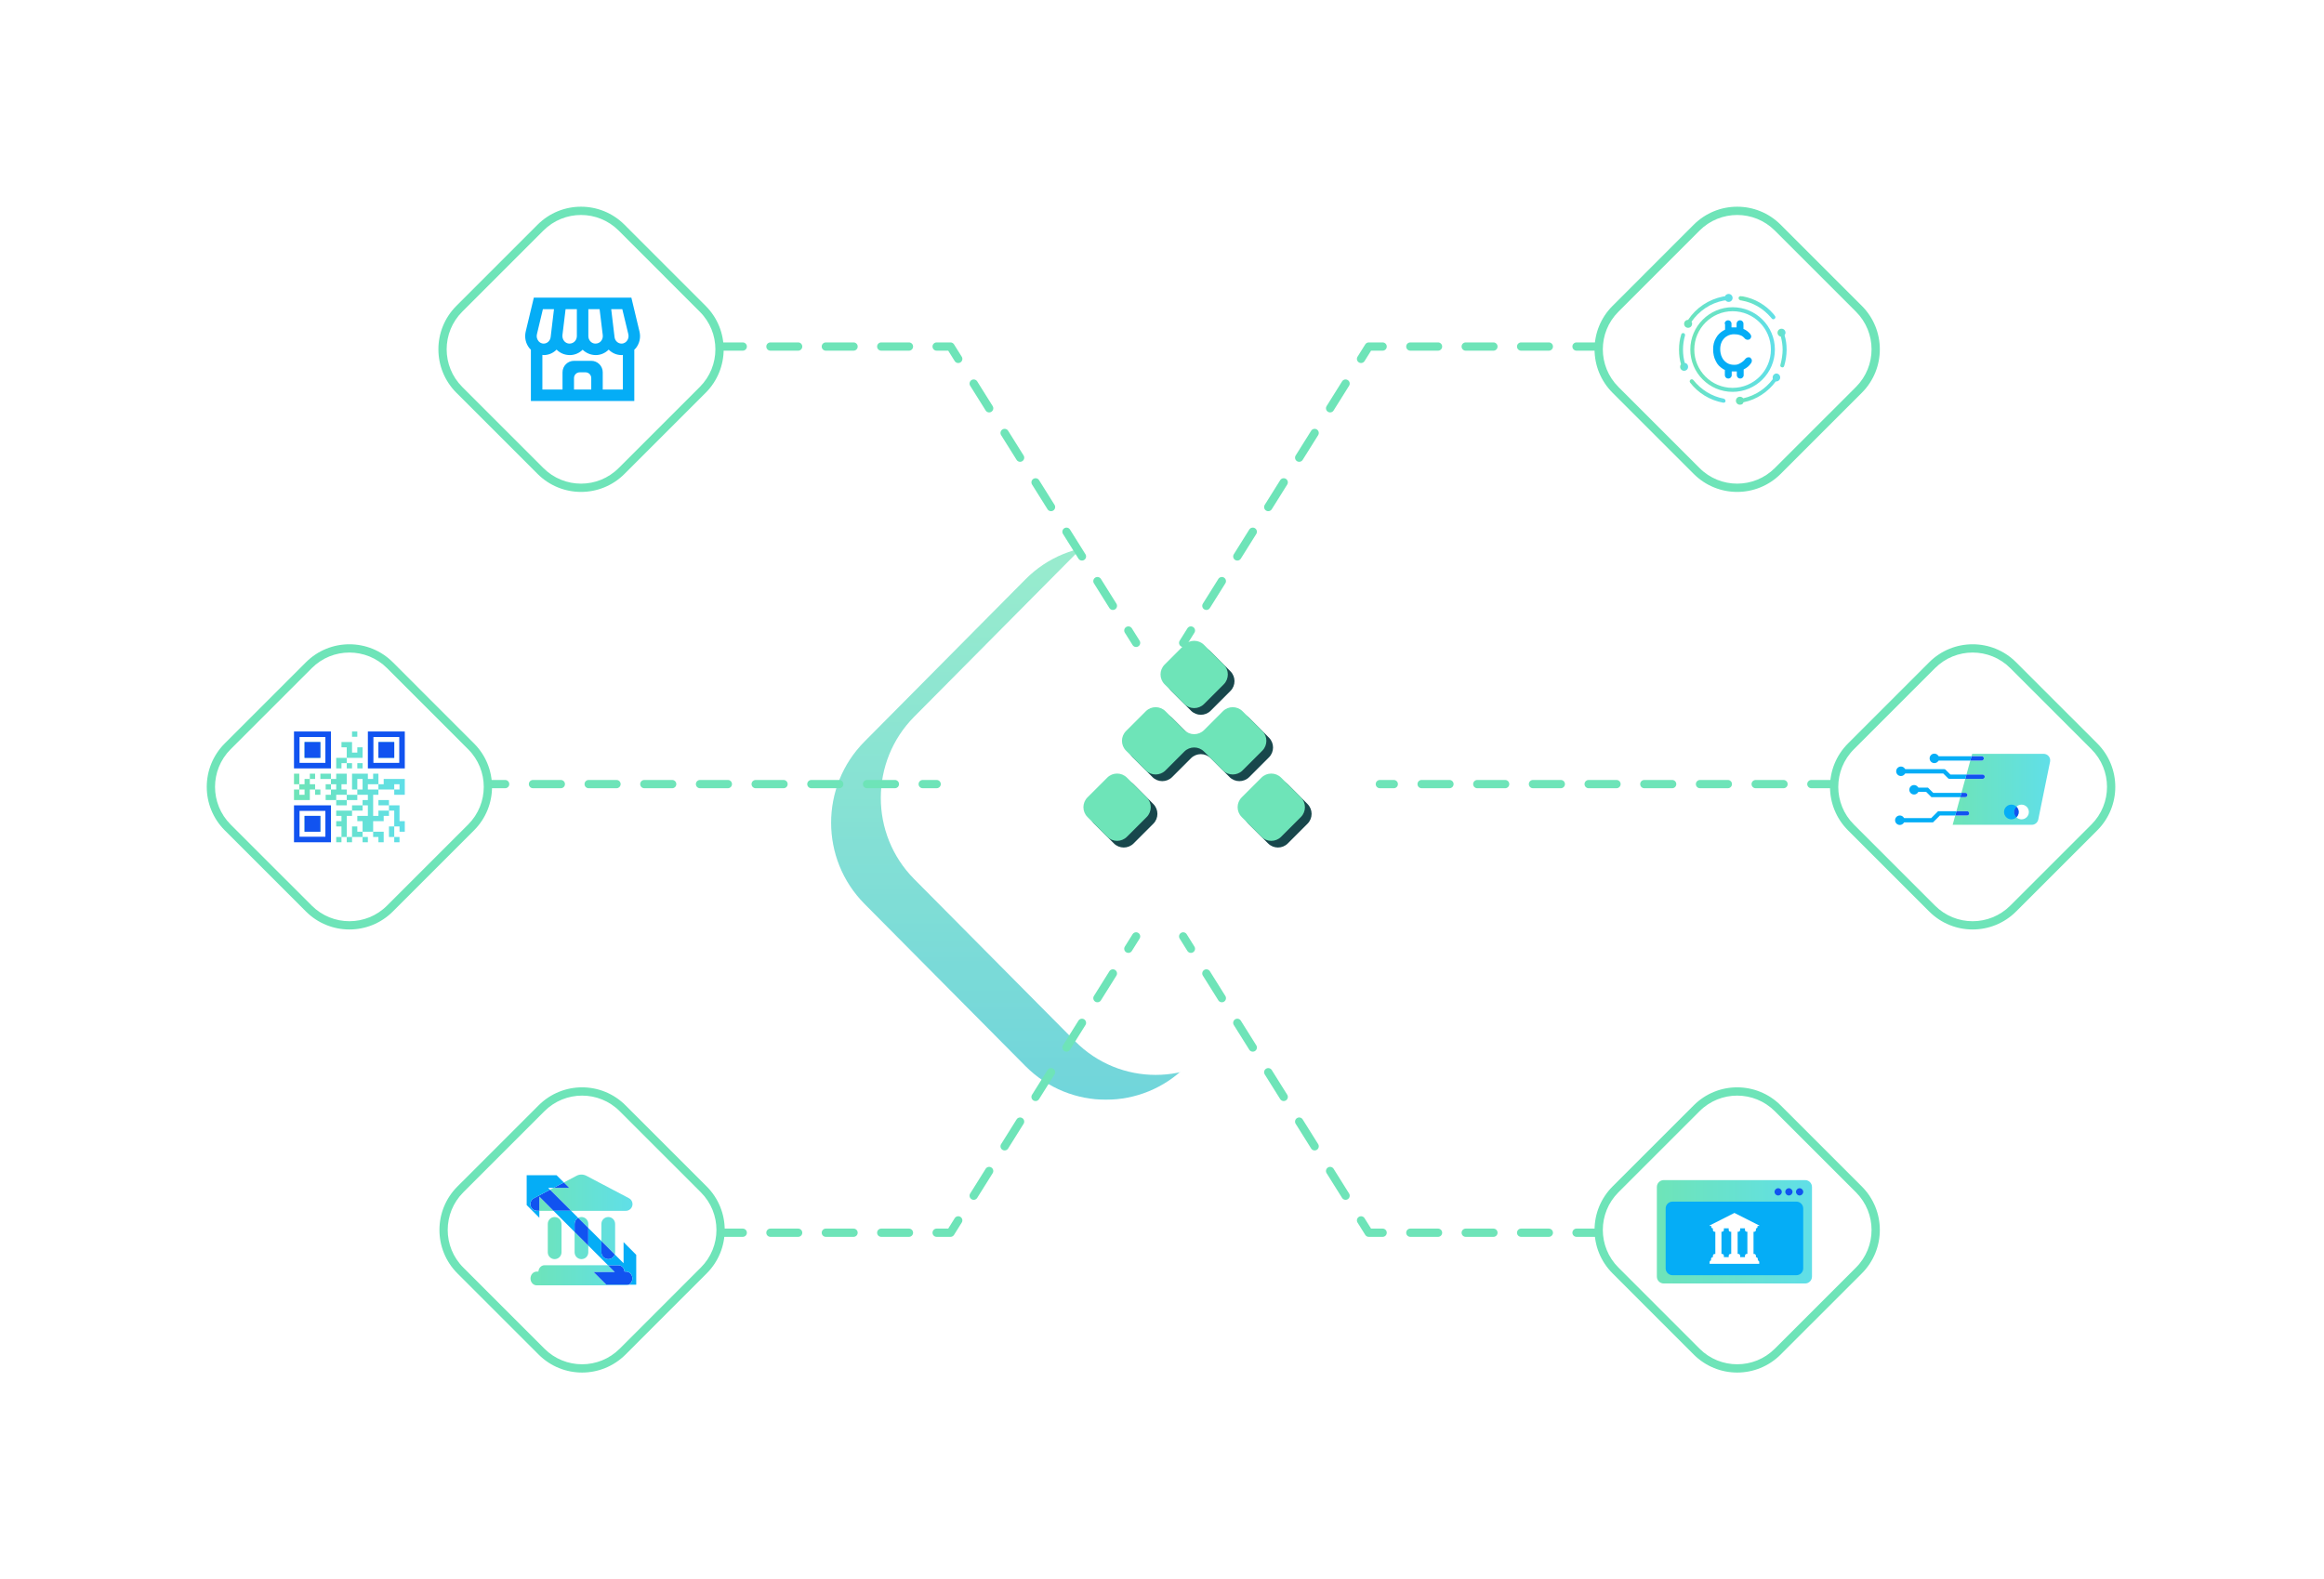 <svg width="562" height="382" viewBox="0 0 562 382" fill="none" xmlns="http://www.w3.org/2000/svg">
<g opacity="0.7" filter="url(#filter0_d_1_468)">
<path d="M219.054 208.63L257.975 247.867C268.733 258.712 286.16 258.712 296.897 247.867L335.819 208.63C346.577 197.785 346.577 180.217 335.819 169.393L296.897 130.135C286.14 119.29 268.713 119.29 257.975 130.135L219.054 169.372C208.296 180.217 208.296 197.785 219.054 208.63Z" fill="url(#paint0_linear_1_468)"/>
</g>
<g filter="url(#filter1_d_1_468)">
<path d="M231.067 202.63L269.989 241.867C280.747 252.712 298.174 252.712 308.911 241.867L347.833 202.63C358.59 191.785 358.59 174.217 347.833 163.393L308.911 124.135C298.153 113.29 280.726 113.29 269.989 124.135L231.067 163.372C220.31 174.217 220.31 191.785 231.067 202.63Z" fill="white"/>
</g>
<path d="M316.19 199.246L311.423 204.013C310.105 205.33 307.971 205.33 306.656 204.013L301.889 199.246C300.571 197.928 300.571 195.794 301.889 194.479L306.656 189.712C307.974 188.394 310.108 188.394 311.423 189.712L316.19 194.479C317.507 195.797 317.507 197.931 316.19 199.246Z" fill="#18474C"/>
<path d="M278.902 199.246L274.135 204.013C272.818 205.33 270.683 205.33 269.368 204.013L264.601 199.246C263.284 197.928 263.284 195.794 264.601 194.479L269.368 189.712C270.686 188.394 272.82 188.394 274.135 189.712L278.902 194.479C280.22 195.797 280.22 197.931 278.902 199.246Z" fill="#18474C"/>
<path d="M273.921 183.191L278.688 187.958C280.006 189.276 282.14 189.276 283.455 187.958L288.01 183.404C289.327 182.086 291.462 182.086 292.777 183.404L297.331 187.958C298.649 189.276 300.783 189.276 302.098 187.958L306.865 183.191C308.183 181.874 308.183 179.739 306.865 178.424L302.098 173.657C300.781 172.34 298.646 172.34 297.331 173.657L292.777 178.212C291.459 179.529 289.325 179.529 288.01 178.212L283.455 173.657C282.138 172.34 280.003 172.34 278.688 173.657L273.921 178.424C272.604 179.739 272.604 181.874 273.921 183.191Z" fill="#18474C"/>
<path d="M297.545 167.139L292.778 171.906C291.461 173.224 289.326 173.224 288.011 171.906L283.245 167.139C281.927 165.822 281.927 163.687 283.245 162.372L288.011 157.605C289.329 156.288 291.463 156.288 292.778 157.605L297.545 162.372C298.863 163.687 298.863 165.822 297.545 167.139Z" fill="#18474C"/>
<path d="M314.577 197.635L309.81 202.402C308.493 203.719 306.358 203.719 305.043 202.402L300.276 197.635C298.959 196.317 298.959 194.183 300.276 192.868L305.043 188.101C306.361 186.783 308.495 186.783 309.81 188.101L314.577 192.865C315.895 194.183 315.895 196.317 314.577 197.635Z" fill="#6EE4B8"/>
<path d="M277.289 197.635L272.522 202.402C271.204 203.719 269.07 203.719 267.755 202.402L262.988 197.635C261.67 196.317 261.67 194.183 262.988 192.868L267.755 188.101C269.072 186.783 271.207 186.783 272.522 188.101L277.289 192.868C278.606 194.183 278.606 196.317 277.289 197.635Z" fill="#6EE4B8"/>
<path d="M272.31 181.579L277.077 186.346C278.394 187.663 280.528 187.663 281.844 186.346L286.398 181.791C287.716 180.474 289.85 180.474 291.165 181.791L295.719 186.346C297.037 187.663 299.171 187.663 300.486 186.346L305.253 181.579C306.571 180.261 306.571 178.127 305.253 176.812L300.486 172.045C299.169 170.727 297.035 170.727 295.719 172.045L291.168 176.599C289.85 177.917 287.716 177.917 286.401 176.599L281.846 172.045C280.528 170.727 278.394 170.727 277.079 172.045L272.312 176.812C270.992 178.129 270.992 180.264 272.31 181.579Z" fill="#6EE4B8"/>
<path d="M295.933 165.525L291.166 170.292C289.849 171.61 287.714 171.61 286.399 170.292L281.632 165.525C280.315 164.208 280.315 162.074 281.632 160.758L286.397 155.989C287.714 154.671 289.849 154.671 291.164 155.989L295.931 160.756C297.248 162.074 297.248 164.208 295.933 165.525Z" fill="#6EE4B8"/>
<g filter="url(#filter2_d_1_468)">
<path fill-rule="evenodd" clip-rule="evenodd" d="M240.701 73.293C240.519 73.001 240.198 72.824 239.854 72.824H236.505C235.952 72.824 235.505 73.271 235.505 73.824C235.505 74.376 235.952 74.824 236.505 74.824H239.3L240.876 77.341C241.169 77.809 241.787 77.951 242.255 77.658C242.723 77.365 242.865 76.748 242.571 76.279L240.701 73.293ZM230.806 73.824C230.806 73.271 230.358 72.824 229.806 72.824H223.107C222.555 72.824 222.107 73.271 222.107 73.824C222.107 74.376 222.555 74.824 223.107 74.824H229.806C230.358 74.824 230.806 74.376 230.806 73.824ZM217.409 73.824C217.409 73.271 216.961 72.824 216.409 72.824H209.71C209.158 72.824 208.71 73.271 208.71 73.824C208.71 74.376 209.158 74.824 209.71 74.824H216.409C216.961 74.824 217.409 74.376 217.409 73.824ZM204.011 73.824C204.011 73.271 203.564 72.824 203.011 72.824H196.313C195.76 72.824 195.313 73.271 195.313 73.824C195.313 74.376 195.76 74.824 196.313 74.824H203.011C203.564 74.824 204.011 74.376 204.011 73.824ZM190.614 73.824C190.614 73.271 190.166 72.824 189.614 72.824H182.915C182.363 72.824 181.915 73.271 181.915 73.824C181.915 74.376 182.363 74.824 182.915 74.824H189.614C190.166 74.824 190.614 74.376 190.614 73.824ZM177.217 73.824C177.217 73.271 176.769 72.824 176.217 72.824H169.518C168.966 72.824 168.518 73.271 168.518 73.824C168.518 74.376 168.966 74.824 169.518 74.824H176.217C176.769 74.824 177.217 74.376 177.217 73.824ZM163.82 73.824C163.82 73.271 163.372 72.824 162.82 72.824H159.47C158.918 72.824 158.47 73.271 158.47 73.824C158.47 74.376 158.918 74.824 159.47 74.824H162.82C163.372 74.824 163.82 74.376 163.82 73.824ZM244.933 81.936C244.465 82.229 244.323 82.846 244.616 83.314L248.356 89.287C248.65 89.755 249.267 89.897 249.735 89.604C250.203 89.311 250.345 88.694 250.052 88.225L246.312 82.252C246.018 81.784 245.401 81.642 244.933 81.936ZM252.413 93.882C251.945 94.175 251.803 94.792 252.097 95.26L255.837 101.233C256.13 101.701 256.747 101.843 257.215 101.55C257.683 101.256 257.825 100.639 257.532 100.171L253.792 94.198C253.499 93.73 252.881 93.588 252.413 93.882ZM259.894 105.827C259.425 106.121 259.284 106.738 259.577 107.206L263.317 113.179C263.61 113.647 264.227 113.789 264.695 113.495C265.163 113.202 265.305 112.585 265.012 112.117L261.272 106.144C260.979 105.676 260.362 105.534 259.894 105.827ZM267.374 117.773C266.906 118.066 266.764 118.683 267.057 119.152L270.797 125.125C271.09 125.593 271.707 125.734 272.175 125.441C272.643 125.148 272.785 124.531 272.492 124.063L268.752 118.09C268.459 117.622 267.842 117.48 267.374 117.773ZM274.854 129.719C274.386 130.012 274.244 130.629 274.537 131.097L278.277 137.07C278.57 137.539 279.187 137.68 279.655 137.387C280.123 137.094 280.265 136.477 279.972 136.009L276.232 130.036C275.939 129.568 275.322 129.426 274.854 129.719ZM282.334 141.665C281.866 141.958 281.724 142.575 282.017 143.043L283.887 146.03C284.18 146.498 284.797 146.64 285.265 146.347C285.734 146.054 285.875 145.437 285.582 144.968L283.712 141.982C283.419 141.514 282.802 141.372 282.334 141.665Z" fill="#6EE4B8"/>
<path d="M121.081 84.306L140.699 103.92C146.121 109.342 154.905 109.342 160.317 103.92L179.934 84.306C185.357 78.884 185.357 70.102 179.934 64.691L160.317 45.066C154.894 39.645 146.111 39.645 140.699 45.066L121.081 64.681C115.659 70.102 115.659 78.884 121.081 84.306Z" fill="white"/>
<path fill-rule="evenodd" clip-rule="evenodd" d="M141.406 45.773C146.427 40.743 154.577 40.742 159.609 45.773L179.227 65.399C184.258 70.419 184.259 78.567 179.227 83.599L159.609 103.213C154.588 108.243 146.437 108.244 141.405 103.213L121.788 83.599C116.756 78.568 116.756 70.419 121.788 65.388L141.406 45.773ZM139.991 44.359C145.793 38.546 155.211 38.547 161.023 44.359L180.64 63.983C180.64 63.983 180.64 63.983 180.64 63.983C186.453 69.785 186.453 79.202 180.641 85.013L161.024 104.627C155.221 110.44 145.804 110.439 139.991 104.628L120.374 85.013C114.561 79.201 114.561 69.785 120.374 63.974L139.991 44.359Z" fill="#6EE4B8"/>
<path fill-rule="evenodd" clip-rule="evenodd" d="M162.682 62L164.641 70.181C164.988 71.597 164.669 73.056 163.779 74.194C163.705 74.288 163.612 74.374 163.521 74.459C163.476 74.501 163.432 74.542 163.39 74.583V87H138.382V74.583C138.332 74.528 138.278 74.477 138.223 74.426C138.142 74.349 138.06 74.272 137.993 74.181C137.104 73.042 136.799 71.597 137.132 70.181L139.091 62H162.682ZM148.81 84.222H152.978V81.444C152.978 80.677 152.356 80.056 151.589 80.056H150.199C149.432 80.056 148.81 80.677 148.81 81.444V84.222ZM155.757 84.222V80.056C155.757 78.521 154.512 77.278 152.978 77.278H148.81C147.275 77.278 146.031 78.521 146.031 80.056V84.222H141.161V75.847C141.2 75.852 141.237 75.859 141.274 75.865C141.342 75.877 141.408 75.889 141.481 75.889C142.689 75.889 143.787 75.389 144.593 74.569C145.426 75.403 146.538 75.889 147.802 75.889C149.011 75.889 150.094 75.389 150.9 74.597C151.72 75.389 152.831 75.889 154.082 75.889C155.249 75.889 156.36 75.403 157.194 74.569C158 75.389 159.097 75.889 160.306 75.889C160.378 75.889 160.445 75.877 160.513 75.865C160.549 75.859 160.587 75.852 160.626 75.847V84.222H155.757ZM143.162 71.528L143.968 64.778H141.286L139.841 70.833C139.702 71.403 139.827 72 140.189 72.458C140.369 72.708 140.8 73.111 141.481 73.111C142.328 73.111 143.051 72.431 143.162 71.528ZM161.946 70.833L160.487 64.778H157.805L158.611 71.528C158.708 72.431 159.445 73.111 160.292 73.111C160.987 73.111 161.404 72.708 161.598 72.458C161.959 72 162.084 71.417 161.946 70.833ZM155.304 72.542C155.666 72.139 155.832 71.597 155.763 71.056L154.999 64.778H152.276V71.292C152.276 72.292 153.04 73.111 153.971 73.111C154.54 73.111 154.985 72.903 155.304 72.542ZM147.705 73.111C148.733 73.111 149.497 72.292 149.497 71.292V64.778H146.774L146.01 71.056C145.954 71.597 146.121 72.139 146.468 72.542C146.802 72.903 147.232 73.111 147.705 73.111Z" fill="#05ADF6"/>
</g>
<g filter="url(#filter3_d_1_468)">
<path fill-rule="evenodd" clip-rule="evenodd" d="M237.504 179.662C237.504 179.109 237.056 178.662 236.504 178.662H233.138C232.586 178.662 232.138 179.109 232.138 179.662C232.138 180.214 232.586 180.662 233.138 180.662H236.504C237.056 180.662 237.504 180.214 237.504 179.662ZM227.406 179.662C227.406 179.109 226.958 178.662 226.406 178.662H219.674C219.121 178.662 218.674 179.109 218.674 179.662C218.674 180.214 219.121 180.662 219.674 180.662H226.406C226.958 180.662 227.406 180.214 227.406 179.662ZM213.941 179.662C213.941 179.109 213.494 178.662 212.941 178.662H206.209C205.657 178.662 205.209 179.109 205.209 179.662C205.209 180.214 205.657 180.662 206.209 180.662H212.941C213.494 180.662 213.941 180.214 213.941 179.662ZM200.477 179.662C200.477 179.109 200.029 178.662 199.477 178.662H192.745C192.193 178.662 191.745 179.109 191.745 179.662C191.745 180.214 192.193 180.662 192.745 180.662H199.477C200.029 180.662 200.477 180.214 200.477 179.662ZM187.013 179.662C187.013 179.109 186.565 178.662 186.013 178.662H179.281C178.729 178.662 178.281 179.109 178.281 179.662C178.281 180.214 178.729 180.662 179.281 180.662H186.013C186.565 180.662 187.013 180.214 187.013 179.662ZM173.549 179.662C173.549 179.109 173.101 178.662 172.549 178.662H165.817C165.264 178.662 164.817 179.109 164.817 179.662C164.817 180.214 165.264 180.662 165.817 180.662H172.549C173.101 180.662 173.549 180.214 173.549 179.662ZM160.084 179.662C160.084 179.109 159.637 178.662 159.084 178.662H152.352C151.8 178.662 151.352 179.109 151.352 179.662C151.352 180.214 151.8 180.662 152.352 180.662H159.084C159.637 180.662 160.084 180.214 160.084 179.662ZM146.62 179.662C146.62 179.109 146.172 178.662 145.62 178.662H138.888C138.336 178.662 137.888 179.109 137.888 179.662C137.888 180.214 138.336 180.662 138.888 180.662H145.62C146.172 180.662 146.62 180.214 146.62 179.662ZM133.156 179.662C133.156 179.109 132.708 178.662 132.156 178.662H125.424C124.871 178.662 124.424 179.109 124.424 179.662C124.424 180.214 124.871 180.662 125.424 180.662H132.156C132.708 180.662 133.156 180.214 133.156 179.662ZM119.692 179.662C119.692 179.109 119.244 178.662 118.692 178.662H111.959C111.407 178.662 110.959 179.109 110.959 179.662C110.959 180.214 111.407 180.662 111.959 180.662H118.692C119.244 180.662 119.692 180.214 119.692 179.662ZM106.227 179.662C106.227 179.109 105.78 178.662 105.227 178.662H101.861C101.309 178.662 100.861 179.109 100.861 179.662C100.861 180.214 101.309 180.662 101.861 180.662H105.227C105.78 180.662 106.227 180.214 106.227 179.662Z" fill="#6EE4B8"/>
<path d="M65.067 190.146L84.684 209.76C90.106 215.182 98.89 215.182 104.302 209.76L123.92 190.146C129.342 184.724 129.342 175.942 123.92 170.531L104.302 150.906C98.88 145.485 90.096 145.485 84.684 150.906L65.067 170.521C59.644 175.942 59.644 184.724 65.067 190.146Z" fill="white"/>
<path fill-rule="evenodd" clip-rule="evenodd" d="M85.392 151.613C90.413 146.583 98.563 146.582 103.595 151.613L123.213 171.239C128.243 176.259 128.244 184.407 123.212 189.439L103.595 209.053C98.574 214.083 90.423 214.085 85.391 209.053L65.773 189.439C60.742 184.408 60.742 176.259 65.773 171.228L85.392 151.613ZM83.977 150.199C89.78 144.387 99.197 144.388 105.009 150.199L124.626 169.823C124.626 169.823 124.626 169.824 124.626 169.823C130.439 175.625 130.439 185.042 124.627 190.853L105.01 210.467C99.207 216.28 89.789 216.279 83.977 210.468L64.359 190.853C58.547 185.041 58.547 175.625 64.359 169.814L83.977 150.199C83.977 150.199 83.977 150.199 83.977 150.199Z" fill="#6EE4B8"/>
<path d="M88.687 168.274H82.435V174.526H88.687V168.274Z" fill="white"/>
<path d="M88.687 166.934H81.095V175.866H90.027V166.934H88.687ZM88.687 174.526H82.435V168.274H88.687V174.526V174.526Z" fill="#1153F0"/>
<path d="M106.552 168.274H100.3V174.526H106.552V168.274Z" fill="white"/>
<path d="M106.552 166.934H98.96V175.866H107.891V166.934H106.552ZM106.552 174.526H100.3V168.274H106.552V174.526V174.526Z" fill="#1153F0"/>
<path d="M88.687 186.139H82.435V192.391H88.687V186.139Z" fill="white"/>
<path d="M88.687 184.799H81.095V193.731H90.027V184.799H88.687ZM88.687 192.391H82.435V186.139H88.687V192.391V192.391Z" fill="#1153F0"/>
<path d="M95.131 166.935H96.407V168.211H95.131V166.935ZM92.579 169.487H93.855V170.763H92.579V169.487ZM93.855 169.487H95.131V170.763H93.855V169.487ZM93.855 170.763H95.131V172.039H93.855V170.763ZM96.407 170.763H97.683V172.039H96.407V170.763ZM93.855 172.039H95.131V173.314H93.855V172.039ZM95.131 172.039H96.407V173.314H95.131V172.039ZM96.407 172.039H97.683V173.314H96.407V172.039ZM91.303 173.314H92.579V174.59H91.303V173.314ZM92.579 173.314H93.855V174.59H92.579V173.314ZM91.303 174.59H92.579V175.866H91.303V174.59ZM93.855 174.59H95.131V175.866H93.855V174.59ZM96.407 174.59H97.683V175.866H96.407V174.59ZM81.096 177.142H82.372V178.418H81.096V177.142ZM84.924 177.142H86.199V178.418H84.924V177.142ZM87.475 177.142H88.751V178.418H87.475V177.142ZM88.751 177.142H90.027V178.418H88.751V177.142ZM91.303 177.142H92.579V178.418H91.303V177.142ZM92.579 177.142H93.855V178.418H92.579V177.142ZM95.131 177.142H96.407V178.418H95.131V177.142ZM96.407 177.142H97.683V178.418H96.407V177.142ZM97.683 177.142H98.959V178.418H97.683V177.142ZM100.235 177.142H101.511V178.418H100.235V177.142ZM81.096 178.418H82.372V179.694H81.096V178.418ZM83.648 178.418H84.924V179.694H83.648V178.418ZM90.027 178.418H91.303V179.694H90.027V178.418ZM91.303 178.418H92.579V179.694H91.303V178.418ZM92.579 178.418H93.855V179.694H92.579V178.418ZM95.131 178.418H96.407V179.694H95.131V178.418ZM97.683 178.418H98.959V179.694H97.683V178.418ZM98.959 178.418H100.235V179.694H98.959V178.418ZM100.235 178.418H101.511V179.694H100.235V178.418ZM102.787 178.418H104.062V179.694H102.787V178.418ZM104.062 178.418H105.338V179.694H104.062V178.418ZM105.338 178.418H106.614V179.694H105.338V178.418ZM106.614 178.418H107.89V179.694H106.614V178.418ZM82.372 179.694H83.648V180.97H82.372V179.694ZM83.648 179.694H84.924V180.97H83.648V179.694ZM84.924 179.694H86.199V180.97H84.924V179.694ZM88.751 179.694H90.027V180.97H88.751V179.694ZM91.303 179.694H92.579V180.97H91.303V179.694ZM95.131 179.694H96.407V180.97H95.131V179.694ZM97.683 179.694H98.959V180.97H97.683V179.694ZM101.511 179.694H102.787V180.97H101.511V179.694ZM102.787 179.694H104.062V180.97H102.787V179.694ZM104.062 179.694H105.338V180.97H104.062V179.694ZM106.614 179.694H107.89V180.97H106.614V179.694ZM81.096 180.97H82.372V182.246H81.096V180.97ZM83.648 180.97H84.924V182.246H83.648V180.97ZM86.199 180.97H87.475V182.246H86.199V180.97ZM90.027 180.97H91.303V182.246H90.027V180.97ZM91.303 180.97H92.579V182.246H91.303V180.97ZM92.579 180.97H93.855V182.246H92.579V180.97ZM96.407 180.97H97.683V182.246H96.407V180.97ZM97.683 180.97H98.959V182.246H97.683V180.97ZM98.959 180.97H100.235V182.246H98.959V180.97ZM100.235 180.97H101.511V182.246H100.235V180.97ZM105.338 180.97H106.614V182.246H105.338V180.97ZM106.614 180.97H107.89V182.246H106.614V180.97ZM81.096 182.246H82.372V183.522H81.096V182.246ZM82.372 182.246H83.648V183.522H82.372V182.246ZM83.648 182.246H84.924V183.522H83.648V182.246ZM88.751 182.246H90.027V183.522H88.751V182.246ZM90.027 182.246H91.303V183.522H90.027V182.246ZM93.855 182.246H95.131V183.522H93.855V182.246ZM95.131 182.246H96.407V183.522H95.131V182.246ZM98.959 182.246H100.235V183.522H98.959V182.246ZM91.303 183.522H92.579V184.798H91.303V183.522ZM92.579 183.522H93.855V184.798H92.579V183.522ZM97.683 183.522H98.959V184.798H97.683V183.522ZM98.959 183.522H100.235V184.798H98.959V183.522ZM101.511 183.522H102.787V184.798H101.511V183.522ZM102.787 183.522H104.062V184.798H102.787V183.522ZM95.131 184.798H96.407V186.074H95.131V184.798ZM96.407 184.798H97.683V186.074H96.407V184.798ZM98.959 184.798H100.235V186.074H98.959V184.798ZM104.062 184.798H105.338V186.074H104.062V184.798ZM105.338 184.798H106.614V186.074H105.338V184.798ZM91.303 186.074H92.579V187.35H91.303V186.074ZM92.579 186.074H93.855V187.35H92.579V186.074ZM93.855 186.074H95.131V187.35H93.855V186.074ZM98.959 186.074H100.235V187.35H98.959V186.074ZM101.511 186.074H102.787V187.35H101.511V186.074ZM102.787 186.074H104.062V187.35H102.787V186.074ZM105.338 186.074H106.614V187.35H105.338V186.074ZM92.579 187.35H93.855V188.626H92.579V187.35ZM96.407 187.35H97.683V188.626H96.407V187.35ZM97.683 187.35H98.959V188.626H97.683V187.35ZM98.959 187.35H100.235V188.626H98.959V187.35ZM100.235 187.35H101.511V188.626H100.235V187.35ZM101.511 187.35H102.787V188.626H101.511V187.35ZM105.338 187.35H106.614V188.626H105.338V187.35ZM91.303 188.626H92.579V189.902H91.303V188.626ZM92.579 188.626H93.855V189.902H92.579V188.626ZM97.683 188.626H98.959V189.902H97.683V188.626ZM98.959 188.626H100.235V189.902H98.959V188.626ZM105.338 188.626H106.614V189.902H105.338V188.626ZM106.614 188.626H107.89V189.902H106.614V188.626ZM92.579 189.902H93.855V191.178H92.579V189.902ZM95.131 189.902H96.407V191.178H95.131V189.902ZM97.683 189.902H98.959V191.178H97.683V189.902ZM98.959 189.902H100.235V191.178H98.959V189.902ZM104.062 189.902H105.338V191.178H104.062V189.902ZM106.614 189.902H107.89V191.178H106.614V189.902ZM92.579 191.178H93.855V192.453H92.579V191.178ZM95.131 191.178H96.407V192.453H95.131V191.178ZM96.407 191.178H97.683V192.453H96.407V191.178ZM100.235 191.178H101.511V192.453H100.235V191.178ZM101.511 191.178H102.787V192.453H101.511V191.178ZM104.062 191.178H105.338V192.453H104.062V191.178ZM91.303 192.453H92.579V193.729H91.303V192.453ZM93.855 192.453H95.131V193.729H93.855V192.453ZM97.683 192.453H98.959V193.729H97.683V192.453ZM101.511 192.453H102.787V193.729H101.511V192.453ZM105.338 192.453H106.614V193.729H105.338V192.453ZM83.648 169.487H87.475V173.314H83.648V169.487ZM101.511 169.487H105.338V173.314H101.511V169.487ZM83.648 187.35H87.475V191.178H83.648V187.35Z" fill="url(#paint1_linear_1_468)"/>
<path d="M87.475 169.486H83.647V173.314H87.475V169.486Z" fill="#1153F0"/>
<path d="M87.475 187.35H83.647V191.178H87.475V187.35Z" fill="#1153F0"/>
<path d="M105.339 169.486H101.511V173.314H105.339V169.486Z" fill="#1153F0"/>
</g>
<g filter="url(#filter4_d_1_468)">
<path fill-rule="evenodd" clip-rule="evenodd" d="M342.684 179.662C342.684 179.109 343.131 178.662 343.684 178.662H347.05C347.602 178.662 348.05 179.109 348.05 179.662C348.05 180.214 347.602 180.662 347.05 180.662H343.684C343.131 180.662 342.684 180.214 342.684 179.662ZM352.782 179.662C352.782 179.109 353.23 178.662 353.782 178.662H360.514C361.066 178.662 361.514 179.109 361.514 179.662C361.514 180.214 361.066 180.662 360.514 180.662H353.782C353.23 180.662 352.782 180.214 352.782 179.662ZM366.246 179.662C366.246 179.109 366.694 178.662 367.246 178.662H373.978C374.53 178.662 374.978 179.109 374.978 179.662C374.978 180.214 374.53 180.662 373.978 180.662H367.246C366.694 180.662 366.246 180.214 366.246 179.662ZM379.71 179.662C379.71 179.109 380.158 178.662 380.71 178.662H387.442C387.995 178.662 388.442 179.109 388.442 179.662C388.442 180.214 387.995 180.662 387.442 180.662H380.71C380.158 180.662 379.71 180.214 379.71 179.662ZM393.175 179.662C393.175 179.109 393.622 178.662 394.175 178.662H400.907C401.459 178.662 401.907 179.109 401.907 179.662C401.907 180.214 401.459 180.662 400.907 180.662H394.175C393.622 180.662 393.175 180.214 393.175 179.662ZM406.639 179.662C406.639 179.109 407.087 178.662 407.639 178.662H414.371C414.923 178.662 415.371 179.109 415.371 179.662C415.371 180.214 414.923 180.662 414.371 180.662H407.639C407.087 180.662 406.639 180.214 406.639 179.662ZM420.103 179.662C420.103 179.109 420.551 178.662 421.103 178.662H427.835C428.388 178.662 428.835 179.109 428.835 179.662C428.835 180.214 428.388 180.662 427.835 180.662H421.103C420.551 180.662 420.103 180.214 420.103 179.662ZM433.567 179.662C433.567 179.109 434.015 178.662 434.567 178.662H441.299C441.852 178.662 442.299 179.109 442.299 179.662C442.299 180.214 441.852 180.662 441.299 180.662H434.567C434.015 180.662 433.567 180.214 433.567 179.662ZM447.032 179.662C447.032 179.109 447.479 178.662 448.032 178.662H454.764C455.316 178.662 455.764 179.109 455.764 179.662C455.764 180.214 455.316 180.662 454.764 180.662H448.032C447.479 180.662 447.032 180.214 447.032 179.662ZM460.496 179.662C460.496 179.109 460.944 178.662 461.496 178.662H468.228C468.78 178.662 469.228 179.109 469.228 179.662C469.228 180.214 468.78 180.662 468.228 180.662H461.496C460.944 180.662 460.496 180.214 460.496 179.662ZM473.96 179.662C473.96 179.109 474.408 178.662 474.96 178.662H478.326C478.879 178.662 479.326 179.109 479.326 179.662C479.326 180.214 478.879 180.662 478.326 180.662H474.96C474.408 180.662 473.96 180.214 473.96 179.662Z" fill="#6EE4B8"/>
<path d="M516.461 190.146L496.843 209.761C491.421 215.182 482.637 215.182 477.225 209.761L457.608 190.146C452.185 184.725 452.185 175.942 457.608 170.531L477.225 150.906C482.648 145.485 491.431 145.485 496.843 150.906L516.461 170.521C521.883 175.942 521.883 184.725 516.461 190.146Z" fill="white"/>
<path fill-rule="evenodd" clip-rule="evenodd" d="M496.136 151.613C491.115 146.583 482.965 146.582 477.933 151.614L458.314 171.239C453.284 176.259 453.283 184.408 458.315 189.439L477.933 209.054C482.953 214.083 491.104 214.085 496.136 209.054L515.754 189.439C520.785 184.408 520.785 176.259 515.754 171.228L496.136 151.613ZM497.55 150.199C491.747 144.387 482.331 144.388 476.518 150.199L456.901 169.824C456.902 169.823 456.901 169.824 456.901 169.824C451.088 175.626 451.089 185.042 456.901 190.853L476.518 210.467C482.321 216.28 491.738 216.279 497.55 210.468L517.168 190.853C522.981 185.041 522.981 175.626 517.168 169.814L497.55 150.199C497.551 150.199 497.55 150.199 497.55 150.199Z" fill="#6EE4B8"/>
<path d="M505.756 174.242L502.903 188.229C502.744 188.978 502.092 189.506 501.343 189.506H482.203L482.82 187.251H485.682C485.973 187.251 486.202 187.022 486.202 186.732C486.202 186.441 485.973 186.212 485.682 186.212H483.11L484.035 182.821H485.242C485.533 182.821 485.77 182.592 485.77 182.301C485.77 182.01 485.533 181.781 485.242 181.781H484.326L485.251 178.39H489.444C489.734 178.39 489.963 178.161 489.963 177.871C489.963 177.58 489.734 177.351 489.444 177.351H485.541L486.466 173.969H489.232C489.514 173.969 489.752 173.731 489.752 173.44C489.752 173.149 489.514 172.92 489.232 172.92H486.757L486.916 172.339H504.197C505.202 172.339 505.959 173.255 505.756 174.242V174.242Z" fill="url(#paint2_linear_1_468)"/>
<path d="M489.75 173.443C489.75 173.733 489.513 173.971 489.231 173.971H486.465L486.756 172.923H489.231C489.513 172.923 489.75 173.161 489.75 173.443V173.443Z" fill="#1153F0"/>
<path d="M486.757 172.923L486.466 173.971H477.773C477.482 173.971 477.253 173.733 477.253 173.443C477.253 173.152 477.482 172.923 477.773 172.923H486.757V172.923Z" fill="#05ADF6"/>
<path d="M489.964 177.87C489.964 178.161 489.735 178.39 489.444 178.39H485.251L485.542 177.35H489.444C489.735 177.35 489.964 177.588 489.964 177.87Z" fill="#1153F0"/>
<path d="M485.541 177.353L485.25 178.393H481.445C481.304 178.393 481.172 178.34 481.075 178.243L479.921 177.089H469.677C469.387 177.089 469.158 176.851 469.158 176.56C469.158 176.27 469.387 176.041 469.677 176.041H480.133C480.274 176.041 480.406 176.102 480.503 176.199L481.665 177.353H485.541Z" fill="#05ADF6"/>
<path d="M485.77 182.297C485.77 182.588 485.532 182.817 485.241 182.817H484.035L484.325 181.778H485.241C485.532 181.778 485.77 182.007 485.77 182.297V182.297Z" fill="#1153F0"/>
<path d="M484.326 181.78L484.036 182.819H477.068L475.8 181.551H472.867C472.576 181.551 472.347 181.313 472.347 181.031C472.347 180.75 472.576 180.512 472.867 180.512H476.232L477.5 181.78H484.326Z" fill="#05ADF6"/>
<path d="M486.203 186.733C486.203 187.024 485.974 187.253 485.683 187.253H482.821L483.111 186.214H485.683C485.974 186.214 486.203 186.443 486.203 186.733V186.733Z" fill="#1153F0"/>
<path d="M483.112 186.214L482.821 187.253H479.113L477.448 188.918H469.423C469.133 188.918 468.904 188.689 468.904 188.398C468.904 188.107 469.133 187.878 469.423 187.878H477.016L478.681 186.214H483.112Z" fill="#05ADF6"/>
<path d="M477.774 174.586C478.406 174.586 478.919 174.073 478.919 173.44C478.919 172.808 478.406 172.295 477.774 172.295C477.142 172.295 476.629 172.808 476.629 173.44C476.629 174.073 477.142 174.586 477.774 174.586Z" fill="#05ADF6"/>
<path d="M469.687 177.706C470.319 177.706 470.832 177.193 470.832 176.56C470.832 175.928 470.319 175.415 469.687 175.415C469.055 175.415 468.542 175.928 468.542 176.56C468.542 177.193 469.055 177.706 469.687 177.706Z" fill="#05ADF6"/>
<path d="M497.071 186.407C497.071 185.905 497.283 185.447 497.626 185.121C497.309 184.812 496.877 184.627 496.402 184.627C495.415 184.627 494.623 185.42 494.623 186.407C494.623 187.393 495.415 188.186 496.402 188.186C496.877 188.186 497.309 187.992 497.626 187.693C497.291 187.367 497.071 186.918 497.071 186.407Z" fill="#05ADF6"/>
<path d="M498.85 184.628C498.375 184.628 497.943 184.821 497.626 185.121C497.961 185.447 498.181 185.896 498.181 186.407C498.181 186.918 497.969 187.367 497.626 187.693C497.943 188.001 498.375 188.186 498.85 188.186C499.837 188.186 500.63 187.393 500.63 186.407C500.63 185.42 499.837 184.628 498.85 184.628Z" fill="white"/>
<path d="M498.173 186.408C498.173 185.906 497.961 185.448 497.618 185.122C497.283 185.448 497.063 185.897 497.063 186.408C497.063 186.919 497.274 187.368 497.618 187.694C497.953 187.368 498.173 186.919 498.173 186.408Z" fill="#1153F0"/>
<path d="M472.866 182.179C473.499 182.179 474.011 181.666 474.011 181.034C474.011 180.401 473.499 179.889 472.866 179.889C472.234 179.889 471.721 180.401 471.721 181.034C471.721 181.666 472.234 182.179 472.866 182.179Z" fill="#05ADF6"/>
<path d="M469.422 189.543C470.055 189.543 470.567 189.03 470.567 188.398C470.567 187.766 470.055 187.253 469.422 187.253C468.79 187.253 468.277 187.766 468.277 188.398C468.277 189.03 468.79 189.543 469.422 189.543Z" fill="#05ADF6"/>
</g>
<g filter="url(#filter5_d_1_468)">
<path fill-rule="evenodd" clip-rule="evenodd" d="M240.701 288.709C240.518 289.001 240.198 289.178 239.853 289.178H236.504C235.952 289.178 235.504 288.731 235.504 288.178C235.504 287.626 235.952 287.178 236.504 287.178H239.3L240.876 284.661C241.169 284.193 241.786 284.051 242.254 284.344C242.722 284.638 242.864 285.255 242.571 285.723L240.701 288.709ZM230.805 288.178C230.805 288.731 230.358 289.178 229.805 289.178H223.107C222.554 289.178 222.107 288.731 222.107 288.178C222.107 287.626 222.554 287.178 223.107 287.178H229.805C230.358 287.178 230.805 287.626 230.805 288.178ZM217.408 288.178C217.408 288.731 216.96 289.178 216.408 289.178H209.71C209.157 289.178 208.71 288.731 208.71 288.178C208.71 287.626 209.157 287.178 209.71 287.178H216.408C216.96 287.178 217.408 287.626 217.408 288.178ZM204.011 288.178C204.011 288.731 203.563 289.178 203.011 289.178H196.312C195.76 289.178 195.312 288.731 195.312 288.178C195.312 287.626 195.76 287.178 196.312 287.178H203.011C203.563 287.178 204.011 287.626 204.011 288.178ZM190.614 288.178C190.614 288.731 190.166 289.178 189.614 289.178H182.915C182.363 289.178 181.915 288.731 181.915 288.178C181.915 287.626 182.363 287.178 182.915 287.178H189.614C190.166 287.178 190.614 287.626 190.614 288.178ZM177.216 288.178C177.216 288.731 176.769 289.178 176.216 289.178H169.518C168.965 289.178 168.518 288.731 168.518 288.178C168.518 287.626 168.965 287.178 169.518 287.178H176.216C176.769 287.178 177.216 287.626 177.216 288.178ZM163.819 288.178C163.819 288.731 163.371 289.178 162.819 289.178H159.47C158.917 289.178 158.47 288.731 158.47 288.178C158.47 287.626 158.917 287.178 159.47 287.178H162.819C163.371 287.178 163.819 287.626 163.819 288.178ZM244.933 280.067C244.465 279.773 244.323 279.156 244.616 278.688L248.356 272.715C248.649 272.247 249.266 272.105 249.734 272.399C250.202 272.692 250.344 273.309 250.051 273.777L246.311 279.75C246.018 280.218 245.401 280.36 244.933 280.067ZM252.413 268.121C251.945 267.828 251.803 267.211 252.096 266.742L255.836 260.769C256.129 260.301 256.746 260.16 257.214 260.453C257.682 260.746 257.824 261.363 257.531 261.831L253.791 267.804C253.498 268.272 252.881 268.414 252.413 268.121ZM259.893 256.175C259.425 255.882 259.283 255.265 259.576 254.797L263.316 248.824C263.609 248.355 264.226 248.214 264.695 248.507C265.163 248.8 265.304 249.417 265.011 249.885L261.271 255.858C260.978 256.326 260.361 256.468 259.893 256.175ZM267.373 244.229C266.905 243.936 266.763 243.319 267.056 242.851L270.796 236.878C271.09 236.41 271.707 236.268 272.175 236.561C272.643 236.854 272.785 237.471 272.492 237.939L268.751 243.912C268.458 244.38 267.841 244.522 267.373 244.229ZM274.853 232.283C274.385 231.99 274.243 231.373 274.537 230.905L278.277 224.932C278.57 224.464 279.187 224.322 279.655 224.615C280.123 224.908 280.265 225.525 279.972 225.993L276.232 231.966C275.939 232.434 275.321 232.576 274.853 232.283ZM282.333 220.337C281.865 220.044 281.724 219.427 282.017 218.959L283.887 215.972C284.18 215.504 284.797 215.362 285.265 215.655C285.733 215.949 285.875 216.566 285.582 217.034L283.712 220.02C283.419 220.488 282.802 220.63 282.333 220.337Z" fill="#6EE4B8"/>
<path d="M121.335 277.692L140.952 258.077C146.375 252.656 155.158 252.656 160.57 258.077L180.188 277.692C185.61 283.113 185.61 291.895 180.188 297.306L160.57 316.931C155.148 322.353 146.364 322.353 140.952 316.931L121.335 297.317C115.912 291.895 115.912 283.113 121.335 277.692Z" fill="white"/>
<path fill-rule="evenodd" clip-rule="evenodd" d="M141.66 316.225C146.681 321.254 154.831 321.255 159.863 316.224L179.481 296.598C184.512 291.579 184.512 283.43 179.481 278.399L159.863 258.784C154.842 253.754 146.691 253.753 141.659 258.784L122.042 278.399C117.01 283.43 117.01 291.579 122.042 296.609L141.66 316.225ZM140.245 317.638C146.048 323.451 155.465 323.45 161.277 317.638L180.894 298.014C180.894 298.014 180.894 298.014 180.894 298.014C186.707 292.212 186.707 282.796 180.895 276.984L161.278 257.37C155.475 251.557 146.057 251.558 140.245 257.37L120.627 276.984C114.815 282.796 114.815 292.212 120.627 298.024L140.245 317.638C140.245 317.638 140.245 317.639 140.245 317.638Z" fill="#6EE4B8"/>
<path d="M157.096 284.38C156.172 284.38 155.43 285.127 155.43 286.052V290.196L158.662 293.428C158.721 293.269 158.751 293.086 158.751 292.91V286.052C158.751 285.127 158.009 284.38 157.096 284.38ZM144.122 284.38C143.21 284.38 142.468 285.127 142.468 286.052V292.91C142.468 293.822 143.21 294.564 144.122 294.564C145.035 294.564 145.788 293.822 145.788 292.91V286.052C145.788 285.127 145.046 284.38 144.122 284.38ZM150.609 284.38C150.321 284.38 150.044 284.45 149.815 284.586L152.263 287.035V286.052C152.263 285.127 151.534 284.38 150.609 284.38ZM148.955 287.977V292.91C148.955 293.822 149.685 294.564 150.609 294.564C151.534 294.564 152.263 293.822 152.263 292.91V291.291L148.955 287.977V287.977ZM156.637 300.751L153.564 297.69H158.662L157.014 296.041H141.685C140.89 296.041 140.255 296.712 140.196 297.578H139.784C138.96 297.578 138.289 298.319 138.289 299.244C138.289 300.168 138.96 300.904 139.784 300.904H161.435C161.653 300.904 161.859 300.851 162.047 300.751H156.637V300.751ZM162.094 279.824L151.816 274.414C151.063 274.008 150.156 274.008 149.403 274.414L146.353 276.021L147.654 277.322H143.869L143.01 277.775L148.108 282.879H161.352C162.235 282.879 162.96 282.155 162.96 281.248C162.96 280.659 162.63 280.094 162.094 279.824ZM140.425 279.453V282.879H143.851L140.425 279.453Z" fill="url(#paint3_linear_1_468)"/>
<path d="M148.107 282.87H143.851L140.425 279.444V282.87H139.883C138.976 282.87 138.258 282.146 138.258 281.245C138.258 280.65 138.588 280.091 139.124 279.82L143.009 277.772L148.113 282.875L148.107 282.87Z" fill="#1153F0"/>
<path d="M147.654 277.321H143.869L146.353 276.02L147.654 277.321Z" fill="#1153F0"/>
<path d="M143.869 277.323H142.556L143.009 277.776L139.124 279.824C138.588 280.095 138.259 280.66 138.259 281.249C138.259 282.156 138.983 282.88 139.883 282.88H140.425V284.551L137.364 281.485V274.262H144.581L146.353 276.022L143.869 277.323Z" fill="#05ADF6"/>
<path d="M152.263 287.035V291.291L148.949 287.977V286.046C148.949 285.416 149.302 284.863 149.814 284.58L152.263 287.029V287.035Z" fill="#1153F0"/>
<path d="M148.106 282.872L149.813 284.579C149.301 284.862 148.948 285.415 148.948 286.045V287.976L143.85 282.872H148.106Z" fill="#05ADF6"/>
<path d="M158.662 293.427C158.451 294.092 157.827 294.563 157.097 294.563C156.172 294.563 155.431 293.821 155.431 292.909V290.195L158.662 293.427Z" fill="#1153F0"/>
<path d="M162.929 299.243C162.929 299.914 162.57 300.497 162.046 300.75H156.636L153.563 297.689H158.667L157.018 296.041H159.538C160.333 296.041 160.963 296.712 161.021 297.577H161.433C162.258 297.577 162.929 298.319 162.929 299.243V299.243Z" fill="#1153F0"/>
<path d="M163.855 293.528V300.745H162.048C162.572 300.492 162.931 299.909 162.931 299.238C162.931 298.314 162.26 297.572 161.436 297.572H161.023C160.965 296.707 160.329 296.036 159.54 296.036H157.021L152.27 291.285V287.029L155.431 290.191V292.904C155.431 293.817 156.173 294.558 157.097 294.558C157.833 294.558 158.451 294.088 158.663 293.422L160.794 295.553V290.45L163.855 293.522V293.528Z" fill="#05ADF6"/>
</g>
<g filter="url(#filter6_d_1_468)">
<path fill-rule="evenodd" clip-rule="evenodd" d="M340.156 288.709C340.339 289.001 340.659 289.178 341.004 289.178H344.353C344.905 289.178 345.353 288.731 345.353 288.178C345.353 287.626 344.905 287.178 344.353 287.178H341.557L339.981 284.661C339.688 284.193 339.071 284.051 338.603 284.344C338.135 284.638 337.993 285.255 338.286 285.723L340.156 288.709ZM350.052 288.178C350.052 288.731 350.499 289.178 351.052 289.178H357.75C358.302 289.178 358.75 288.731 358.75 288.178C358.75 287.626 358.302 287.178 357.75 287.178H351.052C350.499 287.178 350.052 287.626 350.052 288.178ZM363.449 288.178C363.449 288.731 363.897 289.178 364.449 289.178H371.147C371.7 289.178 372.147 288.731 372.147 288.178C372.147 287.626 371.7 287.178 371.147 287.178H364.449C363.897 287.178 363.449 287.626 363.449 288.178ZM376.846 288.178C376.846 288.731 377.294 289.178 377.846 289.178H384.545C385.097 289.178 385.545 288.731 385.545 288.178C385.545 287.626 385.097 287.178 384.545 287.178H377.846C377.294 287.178 376.846 287.626 376.846 288.178ZM390.243 288.178C390.243 288.731 390.691 289.178 391.243 289.178H397.942C398.494 289.178 398.942 288.731 398.942 288.178C398.942 287.626 398.494 287.178 397.942 287.178H391.243C390.691 287.178 390.243 287.626 390.243 288.178ZM403.641 288.178C403.641 288.731 404.088 289.178 404.641 289.178H411.339C411.892 289.178 412.339 288.731 412.339 288.178C412.339 287.626 411.892 287.178 411.339 287.178H404.641C404.088 287.178 403.641 287.626 403.641 288.178ZM417.038 288.178C417.038 288.731 417.486 289.178 418.038 289.178H421.387C421.939 289.178 422.387 288.731 422.387 288.178C422.387 287.626 421.939 287.178 421.387 287.178H418.038C417.486 287.178 417.038 287.626 417.038 288.178ZM335.924 280.067C336.392 279.773 336.534 279.156 336.241 278.688L332.501 272.715C332.208 272.247 331.591 272.105 331.123 272.399C330.655 272.692 330.513 273.309 330.806 273.777L334.546 279.75C334.839 280.218 335.456 280.36 335.924 280.067ZM328.444 268.121C328.912 267.828 329.054 267.211 328.761 266.742L325.021 260.769C324.728 260.301 324.111 260.16 323.643 260.453C323.174 260.746 323.033 261.363 323.326 261.831L327.066 267.804C327.359 268.272 327.976 268.414 328.444 268.121ZM320.964 256.175C321.432 255.882 321.574 255.265 321.281 254.797L317.541 248.824C317.248 248.355 316.63 248.214 316.162 248.507C315.694 248.8 315.552 249.417 315.846 249.885L319.586 255.858C319.879 256.326 320.496 256.468 320.964 256.175ZM313.484 244.229C313.952 243.936 314.094 243.319 313.801 242.851L310.06 236.878C309.767 236.41 309.15 236.268 308.682 236.561C308.214 236.854 308.072 237.471 308.365 237.939L312.105 243.912C312.399 244.38 313.016 244.522 313.484 244.229ZM306.004 232.283C306.472 231.99 306.614 231.373 306.32 230.905L302.58 224.932C302.287 224.464 301.67 224.322 301.202 224.615C300.734 224.908 300.592 225.525 300.885 225.993L304.625 231.966C304.918 232.434 305.535 232.576 306.004 232.283ZM298.523 220.337C298.992 220.044 299.133 219.427 298.84 218.959L296.97 215.972C296.677 215.504 296.06 215.362 295.592 215.655C295.124 215.949 294.982 216.566 295.275 217.034L297.145 220.02C297.438 220.488 298.055 220.63 298.523 220.337Z" fill="#6EE4B8"/>
<path d="M459.522 277.692L439.904 258.077C434.482 252.656 425.698 252.656 420.286 258.077L400.669 277.692C395.247 283.113 395.247 291.895 400.669 297.306L420.286 316.931C425.709 322.353 434.492 322.353 439.904 316.931L459.522 297.317C464.944 291.895 464.944 283.113 459.522 277.692Z" fill="white"/>
<path fill-rule="evenodd" clip-rule="evenodd" d="M439.197 316.225C434.176 321.254 426.026 321.255 420.994 316.224L401.375 296.598C396.345 291.579 396.344 283.43 401.376 278.399L420.994 258.784C426.014 253.754 434.165 253.753 439.197 258.784L458.815 278.399C463.847 283.43 463.847 291.579 458.815 296.609L439.197 316.225ZM440.611 317.638C434.808 323.451 425.392 323.45 419.58 317.638L399.962 298.014C399.963 298.014 399.962 298.014 399.962 298.014C394.149 292.212 394.15 282.796 399.962 276.984L419.579 257.37C425.382 251.557 434.799 251.558 440.611 257.37L460.229 276.984C466.042 282.796 466.042 292.212 460.229 298.024L440.611 317.638C440.612 317.638 440.611 317.639 440.611 317.638Z" fill="#6EE4B8"/>
<path d="M446.515 275.447H412.337C411.416 275.447 410.67 276.193 410.67 277.114V298.788C410.67 299.709 411.416 300.455 412.337 300.455H446.515C447.436 300.455 448.182 299.709 448.182 298.788V277.114C448.182 276.193 447.436 275.447 446.515 275.447Z" fill="url(#paint4_linear_1_468)"/>
<path d="M444.397 280.65H414.462C413.541 280.65 412.794 281.396 412.794 282.317V296.788C412.794 297.709 413.541 298.456 414.462 298.456H444.397C445.317 298.456 446.064 297.709 446.064 296.788V282.317C446.064 281.396 445.317 280.65 444.397 280.65Z" fill="#05ADF6"/>
<path d="M445.189 279.165C445.673 279.165 446.065 278.773 446.065 278.289C446.065 277.806 445.673 277.414 445.189 277.414C444.706 277.414 444.314 277.806 444.314 278.289C444.314 278.773 444.706 279.165 445.189 279.165Z" fill="#1153F0"/>
<path d="M442.599 279.165C443.082 279.165 443.474 278.773 443.474 278.289C443.474 277.806 443.082 277.414 442.599 277.414C442.116 277.414 441.724 277.806 441.724 278.289C441.724 278.773 442.116 279.165 442.599 279.165Z" fill="#1153F0"/>
<path d="M440.004 279.165C440.487 279.165 440.879 278.773 440.879 278.289C440.879 277.806 440.487 277.414 440.004 277.414C439.52 277.414 439.128 277.806 439.128 278.289C439.128 278.773 439.52 279.165 440.004 279.165Z" fill="#1153F0"/>
<path d="M435.086 294.876V294.526C435.086 294.292 434.886 294.092 434.653 294.092H434.628V293.742C434.628 293.509 434.436 293.308 434.195 293.308H434.044V287.948H434.195C434.436 287.948 434.628 287.757 434.628 287.515V287.123H434.661C434.861 287.123 435.011 286.965 435.011 286.773V286.548H435.37C435.445 286.548 435.47 286.448 435.403 286.415L429.426 283.389L423.449 286.415C423.383 286.448 423.408 286.548 423.483 286.548H423.841V286.773C423.841 286.965 424 287.123 424.191 287.123H424.225V287.515C424.225 287.757 424.416 287.948 424.658 287.948H424.808V293.308H424.658C424.416 293.308 424.225 293.509 424.225 293.742V294.092H424.2C423.966 294.092 423.766 294.292 423.766 294.526V294.876C423.574 294.909 423.424 295.076 423.424 295.276V295.693H435.428V295.276C435.428 295.067 435.278 294.909 435.086 294.876V294.876ZM428.651 293.3H428.476C428.243 293.3 428.043 293.5 428.043 293.734V294.084H426.875V293.734C426.875 293.5 426.684 293.3 426.442 293.3H426.292V287.94H426.442C426.684 287.94 426.875 287.748 426.875 287.507V287.115H428.043V287.507C428.043 287.748 428.243 287.94 428.476 287.94H428.651V293.3ZM432.561 293.3H432.411C432.169 293.3 431.977 293.5 431.977 293.734V294.084H430.81V293.734C430.81 293.5 430.61 293.3 430.377 293.3H430.202V287.94H430.377C430.61 287.94 430.81 287.748 430.81 287.507V287.115H431.977V287.507C431.977 287.748 432.169 287.94 432.411 287.94H432.561V293.3Z" fill="white"/>
</g>
<g filter="url(#filter7_d_1_468)">
<path fill-rule="evenodd" clip-rule="evenodd" d="M340.156 73.293C340.339 73.001 340.659 72.824 341.004 72.824H344.353C344.905 72.824 345.353 73.271 345.353 73.824C345.353 74.376 344.905 74.824 344.353 74.824H341.557L339.981 77.341C339.688 77.809 339.071 77.951 338.603 77.658C338.135 77.365 337.993 76.748 338.286 76.279L340.156 73.293ZM350.052 73.824C350.052 73.271 350.499 72.824 351.052 72.824H357.75C358.302 72.824 358.75 73.271 358.75 73.824C358.75 74.376 358.302 74.824 357.75 74.824H351.052C350.499 74.824 350.052 74.376 350.052 73.824ZM363.449 73.824C363.449 73.271 363.897 72.824 364.449 72.824H371.147C371.7 72.824 372.147 73.271 372.147 73.824C372.147 74.376 371.7 74.824 371.147 74.824H364.449C363.897 74.824 363.449 74.376 363.449 73.824ZM376.846 73.824C376.846 73.271 377.294 72.824 377.846 72.824H384.545C385.097 72.824 385.545 73.271 385.545 73.824C385.545 74.376 385.097 74.824 384.545 74.824H377.846C377.294 74.824 376.846 74.376 376.846 73.824ZM390.243 73.824C390.243 73.271 390.691 72.824 391.243 72.824H397.942C398.494 72.824 398.942 73.271 398.942 73.824C398.942 74.376 398.494 74.824 397.942 74.824H391.243C390.691 74.824 390.243 74.376 390.243 73.824ZM403.641 73.824C403.641 73.271 404.088 72.824 404.641 72.824H411.339C411.892 72.824 412.339 73.271 412.339 73.824C412.339 74.376 411.892 74.824 411.339 74.824H404.641C404.088 74.824 403.641 74.376 403.641 73.824ZM417.038 73.824C417.038 73.271 417.486 72.824 418.038 72.824H421.387C421.939 72.824 422.387 73.271 422.387 73.824C422.387 74.376 421.939 74.824 421.387 74.824H418.038C417.486 74.824 417.038 74.376 417.038 73.824ZM335.924 81.936C336.392 82.229 336.534 82.846 336.241 83.314L332.501 89.287C332.208 89.755 331.591 89.897 331.123 89.604C330.655 89.311 330.513 88.694 330.806 88.225L334.546 82.252C334.839 81.784 335.456 81.642 335.924 81.936ZM328.444 93.882C328.912 94.175 329.054 94.792 328.761 95.26L325.021 101.233C324.728 101.701 324.111 101.843 323.643 101.55C323.174 101.256 323.033 100.639 323.326 100.171L327.066 94.198C327.359 93.73 327.976 93.588 328.444 93.882ZM320.964 105.827C321.432 106.121 321.574 106.738 321.281 107.206L317.541 113.179C317.248 113.647 316.63 113.789 316.162 113.495C315.694 113.202 315.552 112.585 315.846 112.117L319.586 106.144C319.879 105.676 320.496 105.534 320.964 105.827ZM313.484 117.773C313.952 118.066 314.094 118.683 313.801 119.152L310.06 125.125C309.767 125.593 309.15 125.734 308.682 125.441C308.214 125.148 308.072 124.531 308.365 124.063L312.105 118.09C312.399 117.622 313.016 117.48 313.484 117.773ZM306.004 129.719C306.472 130.012 306.614 130.629 306.32 131.097L302.58 137.07C302.287 137.539 301.67 137.68 301.202 137.387C300.734 137.094 300.592 136.477 300.885 136.009L304.625 130.036C304.918 129.568 305.535 129.426 306.004 129.719ZM298.523 141.665C298.992 141.958 299.133 142.575 298.84 143.043L296.97 146.03C296.677 146.498 296.06 146.64 295.592 146.347C295.124 146.054 294.982 145.437 295.275 144.968L297.145 141.982C297.438 141.514 298.055 141.372 298.523 141.665Z" fill="#6EE4B8"/>
<path d="M459.522 84.306L439.904 103.92C434.482 109.342 425.698 109.342 420.286 103.92L400.669 84.306C395.247 78.884 395.247 70.102 400.669 64.691L420.286 45.066C425.709 39.645 434.492 39.645 439.904 45.066L459.522 64.681C464.944 70.102 464.944 78.884 459.522 84.306Z" fill="white"/>
<path fill-rule="evenodd" clip-rule="evenodd" d="M439.197 45.773C434.176 40.743 426.026 40.742 420.994 45.773L401.375 65.399C396.345 70.419 396.344 78.567 401.376 83.599L420.994 103.213C426.014 108.243 434.165 108.244 439.197 103.213L458.815 83.599C463.847 78.568 463.847 70.419 458.815 65.388L439.197 45.773ZM440.611 44.359C434.808 38.546 425.392 38.548 419.58 44.359L399.962 63.983C399.963 63.983 399.962 63.983 399.962 63.983C394.149 69.785 394.15 79.202 399.962 85.013L419.579 104.627C425.382 110.44 434.799 110.439 440.611 104.628L460.229 85.013C466.042 79.201 466.042 69.785 460.229 63.974L440.611 44.359C440.612 44.359 440.611 44.359 440.611 44.359Z" fill="#6EE4B8"/>
<path fill-rule="evenodd" clip-rule="evenodd" d="M427.058 68.276C427.058 67.847 427.432 67.472 427.861 67.472H427.914C428.343 67.472 428.717 67.847 428.717 68.276V69.187C428.931 69.187 429.092 69.187 429.306 69.187C429.52 69.187 429.734 69.187 429.949 69.187V68.276C429.949 67.847 430.323 67.472 430.752 67.472H430.805C431.233 67.472 431.608 67.847 431.608 68.276V69.562C432.251 69.83 432.732 70.205 433.214 70.741C433.375 70.956 433.482 71.17 433.482 71.384C433.482 71.599 433.375 71.813 433.214 71.974C433.054 72.134 432.839 72.188 432.625 72.188C432.411 72.188 432.09 72.081 431.929 71.867C431.555 71.438 431.18 71.17 430.752 71.063C430.323 70.902 429.842 70.848 429.306 70.848C428.771 70.848 428.075 71.009 427.593 71.331C427.111 71.599 426.737 72.027 426.415 72.563C426.148 73.099 425.987 73.689 425.987 74.439C425.987 75.189 426.148 75.886 426.415 76.421C426.683 77.011 427.111 77.44 427.593 77.761C428.075 78.083 428.664 78.244 429.36 78.244C430.056 78.244 430.323 78.136 430.805 77.868C431.287 77.6 431.715 77.279 431.983 76.904C432.251 76.582 432.518 76.421 432.839 76.421C433.161 76.421 433.268 76.475 433.375 76.636C433.535 76.797 433.643 76.957 433.643 77.225C433.643 77.493 433.589 77.654 433.428 77.868C433 78.511 432.411 78.994 431.662 79.369C431.662 79.369 431.662 79.422 431.662 79.476V80.762C431.662 81.191 431.287 81.566 430.859 81.566H430.805C430.377 81.566 430.002 81.191 430.002 80.762V79.851C429.788 79.851 429.574 79.851 429.36 79.851C429.146 79.851 428.931 79.851 428.771 79.851V80.762C428.771 81.191 428.396 81.566 427.968 81.566H427.914C427.486 81.566 427.111 81.191 427.111 80.762V79.476C426.951 79.422 426.79 79.315 426.683 79.262C425.934 78.779 425.291 78.19 424.916 77.333C424.488 76.529 424.274 75.564 424.274 74.492C424.274 73.421 424.488 72.563 424.97 71.759C425.398 70.956 426.041 70.366 426.79 69.937C426.897 69.884 427.058 69.83 427.165 69.723V68.383L427.058 68.276Z" fill="#05ADF6"/>
<path fill-rule="evenodd" clip-rule="evenodd" d="M428.984 83.819C434.07 83.819 438.246 79.693 438.246 74.548C438.246 69.404 434.07 65.278 428.984 65.278C423.899 65.278 419.723 69.457 419.723 74.548C419.723 79.639 423.845 83.819 428.984 83.819ZM428.984 84.784C434.606 84.784 439.21 80.229 439.21 74.548C439.21 68.868 434.606 64.313 428.984 64.313C423.363 64.313 418.759 68.921 418.759 74.548C418.759 80.175 423.31 84.784 428.984 84.784Z" fill="url(#paint5_linear_1_468)"/>
<path d="M428.021 61.097C427.592 61.097 427.271 61.365 427.111 61.686C426.95 61.686 426.789 61.686 426.629 61.74C423.149 62.436 420.151 64.473 418.224 67.367C417.689 67.367 417.26 67.795 417.26 68.331C417.26 68.867 417.689 69.296 418.224 69.296C418.759 69.296 419.188 68.867 419.188 68.331C419.188 67.795 419.188 68.01 419.027 67.849C420.847 65.223 423.631 63.294 426.843 62.704C427.004 62.704 427.111 62.704 427.271 62.651C427.432 62.865 427.7 63.026 428.021 63.026C428.556 63.026 428.984 62.597 428.984 62.061C428.984 61.525 428.556 61.097 428.021 61.097Z" fill="url(#paint6_linear_1_468)"/>
<path d="M417.421 77.816C417.154 76.798 416.993 75.726 416.993 74.601C416.993 73.475 417.154 72.243 417.475 71.171C417.528 70.903 417.421 70.635 417.154 70.581C416.886 70.528 416.618 70.635 416.565 70.903C416.19 72.082 416.029 73.314 416.029 74.601C416.029 75.887 416.19 77.012 416.511 78.138C416.351 78.298 416.297 78.513 416.297 78.727C416.297 79.263 416.725 79.692 417.261 79.692C417.796 79.692 418.224 79.263 418.224 78.727C418.224 78.191 417.903 77.87 417.421 77.762V77.816Z" fill="url(#paint7_linear_1_468)"/>
<path d="M439.638 80.338C439.103 80.338 438.674 80.766 438.674 81.302C438.674 81.838 438.674 81.57 438.728 81.677C437.015 83.982 434.499 85.697 431.554 86.34C431.394 86.125 431.072 85.965 430.751 85.965C430.216 85.965 429.788 86.393 429.788 86.929C429.788 87.465 430.216 87.894 430.751 87.894C431.287 87.894 431.501 87.68 431.608 87.304C434.82 86.661 437.55 84.786 439.424 82.267C439.424 82.267 439.477 82.267 439.531 82.267C440.066 82.267 440.495 81.838 440.495 81.302C440.495 80.766 440.066 80.338 439.531 80.338H439.638Z" fill="url(#paint8_linear_1_468)"/>
<path d="M426.95 86.445C423.952 85.909 421.329 84.248 419.509 81.944C419.348 81.729 419.027 81.676 418.813 81.837C418.599 81.997 418.545 82.319 418.706 82.533C420.633 85.052 423.47 86.82 426.736 87.41C427.004 87.41 427.271 87.303 427.271 87.035C427.271 86.767 427.164 86.499 426.897 86.499L426.95 86.445Z" fill="url(#paint9_linear_1_468)"/>
<path d="M430.805 62.651C430.966 62.651 431.073 62.651 431.233 62.705C433.963 63.187 436.373 64.634 438.139 66.67C438.246 66.777 438.353 66.938 438.46 67.045C438.621 67.26 438.942 67.313 439.156 67.099C439.37 66.938 439.424 66.617 439.21 66.402C439.103 66.241 438.996 66.134 438.889 65.973C437.015 63.776 434.392 62.222 431.447 61.686C431.287 61.686 431.126 61.686 430.966 61.633C430.698 61.633 430.43 61.794 430.43 62.061C430.43 62.329 430.591 62.597 430.858 62.597L430.805 62.651Z" fill="url(#paint10_linear_1_468)"/>
<path d="M441.566 71.119C441.566 71.119 441.566 71.119 441.566 71.065C441.673 70.904 441.78 70.69 441.78 70.476C441.78 69.94 441.352 69.511 440.816 69.511C440.281 69.511 439.853 69.94 439.853 70.476C439.853 71.012 440.227 71.333 440.656 71.44C440.923 72.459 441.084 73.53 441.084 74.602C441.084 75.674 440.87 77.067 440.548 78.246C440.441 78.514 440.602 78.782 440.87 78.836C441.137 78.943 441.405 78.782 441.459 78.514C441.833 77.282 442.047 75.942 442.047 74.602C442.047 73.263 441.887 72.244 441.566 71.119Z" fill="url(#paint11_linear_1_468)"/>
</g>
<defs>
<filter id="filter0_d_1_468" x="150.985" y="82.001" width="232.902" height="234" filterUnits="userSpaceOnUse" color-interpolation-filters="sRGB">
<feFlood flood-opacity="0" result="BackgroundImageFix"/>
<feColorMatrix in="SourceAlpha" type="matrix" values="0 0 0 0 0 0 0 0 0 0 0 0 0 0 0 0 0 0 127 0" result="hardAlpha"/>
<feOffset dx="-10" dy="10"/>
<feGaussianBlur stdDeviation="25"/>
<feComposite in2="hardAlpha" operator="out"/>
<feColorMatrix type="matrix" values="0 0 0 0 0.114 0 0 0 0 0.267 0 0 0 0 0.624 0 0 0 0.15 0"/>
<feBlend mode="normal" in2="BackgroundImageFix" result="effect1_dropShadow_1_468"/>
<feBlend mode="normal" in="SourceGraphic" in2="effect1_dropShadow_1_468" result="shape"/>
</filter>
<filter id="filter1_d_1_468" x="162.999" y="76.001" width="232.902" height="234" filterUnits="userSpaceOnUse" color-interpolation-filters="sRGB">
<feFlood flood-opacity="0" result="BackgroundImageFix"/>
<feColorMatrix in="SourceAlpha" type="matrix" values="0 0 0 0 0 0 0 0 0 0 0 0 0 0 0 0 0 0 127 0" result="hardAlpha"/>
<feOffset dx="-10" dy="10"/>
<feGaussianBlur stdDeviation="25"/>
<feComposite in2="hardAlpha" operator="out"/>
<feColorMatrix type="matrix" values="0 0 0 0 0.114 0 0 0 0 0.267 0 0 0 0 0.624 0 0 0 0.15 0"/>
<feBlend mode="normal" in2="BackgroundImageFix" result="effect1_dropShadow_1_468"/>
<feBlend mode="normal" in="SourceGraphic" in2="effect1_dropShadow_1_468" result="shape"/>
</filter>
<filter id="filter2_d_1_468" x="56.014" y="0" width="269.721" height="206.499" filterUnits="userSpaceOnUse" color-interpolation-filters="sRGB">
<feFlood flood-opacity="0" result="BackgroundImageFix"/>
<feColorMatrix in="SourceAlpha" type="matrix" values="0 0 0 0 0 0 0 0 0 0 0 0 0 0 0 0 0 0 127 0" result="hardAlpha"/>
<feOffset dx="-10" dy="10"/>
<feGaussianBlur stdDeviation="25"/>
<feComposite in2="hardAlpha" operator="out"/>
<feColorMatrix type="matrix" values="0 0 0 0 0.114 0 0 0 0 0.267 0 0 0 0 0.624 0 0 0 0.15 0"/>
<feBlend mode="normal" in2="BackgroundImageFix" result="effect1_dropShadow_1_468"/>
<feBlend mode="normal" in="SourceGraphic" in2="effect1_dropShadow_1_468" result="shape"/>
</filter>
<filter id="filter3_d_1_468" x="0" y="105.84" width="277.504" height="168.986" filterUnits="userSpaceOnUse" color-interpolation-filters="sRGB">
<feFlood flood-opacity="0" result="BackgroundImageFix"/>
<feColorMatrix in="SourceAlpha" type="matrix" values="0 0 0 0 0 0 0 0 0 0 0 0 0 0 0 0 0 0 127 0" result="hardAlpha"/>
<feOffset dx="-10" dy="10"/>
<feGaussianBlur stdDeviation="25"/>
<feComposite in2="hardAlpha" operator="out"/>
<feColorMatrix type="matrix" values="0 0 0 0 0.114 0 0 0 0 0.267 0 0 0 0 0.624 0 0 0 0.15 0"/>
<feBlend mode="normal" in2="BackgroundImageFix" result="effect1_dropShadow_1_468"/>
<feBlend mode="normal" in="SourceGraphic" in2="effect1_dropShadow_1_468" result="shape"/>
</filter>
<filter id="filter4_d_1_468" x="282.684" y="105.84" width="278.844" height="168.986" filterUnits="userSpaceOnUse" color-interpolation-filters="sRGB">
<feFlood flood-opacity="0" result="BackgroundImageFix"/>
<feColorMatrix in="SourceAlpha" type="matrix" values="0 0 0 0 0 0 0 0 0 0 0 0 0 0 0 0 0 0 127 0" result="hardAlpha"/>
<feOffset dx="-10" dy="10"/>
<feGaussianBlur stdDeviation="25"/>
<feComposite in2="hardAlpha" operator="out"/>
<feColorMatrix type="matrix" values="0 0 0 0 0.114 0 0 0 0 0.267 0 0 0 0 0.624 0 0 0 0.15 0"/>
<feBlend mode="normal" in2="BackgroundImageFix" result="effect1_dropShadow_1_468"/>
<feBlend mode="normal" in="SourceGraphic" in2="effect1_dropShadow_1_468" result="shape"/>
</filter>
<filter id="filter5_d_1_468" x="56.268" y="175.503" width="269.466" height="206.494" filterUnits="userSpaceOnUse" color-interpolation-filters="sRGB">
<feFlood flood-opacity="0" result="BackgroundImageFix"/>
<feColorMatrix in="SourceAlpha" type="matrix" values="0 0 0 0 0 0 0 0 0 0 0 0 0 0 0 0 0 0 127 0" result="hardAlpha"/>
<feOffset dx="-10" dy="10"/>
<feGaussianBlur stdDeviation="25"/>
<feComposite in2="hardAlpha" operator="out"/>
<feColorMatrix type="matrix" values="0 0 0 0 0.114 0 0 0 0 0.267 0 0 0 0 0.624 0 0 0 0.15 0"/>
<feBlend mode="normal" in2="BackgroundImageFix" result="effect1_dropShadow_1_468"/>
<feBlend mode="normal" in="SourceGraphic" in2="effect1_dropShadow_1_468" result="shape"/>
</filter>
<filter id="filter6_d_1_468" x="235.123" y="175.503" width="269.466" height="206.494" filterUnits="userSpaceOnUse" color-interpolation-filters="sRGB">
<feFlood flood-opacity="0" result="BackgroundImageFix"/>
<feColorMatrix in="SourceAlpha" type="matrix" values="0 0 0 0 0 0 0 0 0 0 0 0 0 0 0 0 0 0 127 0" result="hardAlpha"/>
<feOffset dx="-10" dy="10"/>
<feGaussianBlur stdDeviation="25"/>
<feComposite in2="hardAlpha" operator="out"/>
<feColorMatrix type="matrix" values="0 0 0 0 0.114 0 0 0 0 0.267 0 0 0 0 0.624 0 0 0 0.15 0"/>
<feBlend mode="normal" in2="BackgroundImageFix" result="effect1_dropShadow_1_468"/>
<feBlend mode="normal" in="SourceGraphic" in2="effect1_dropShadow_1_468" result="shape"/>
</filter>
<filter id="filter7_d_1_468" x="235.123" y="0" width="269.466" height="206.499" filterUnits="userSpaceOnUse" color-interpolation-filters="sRGB">
<feFlood flood-opacity="0" result="BackgroundImageFix"/>
<feColorMatrix in="SourceAlpha" type="matrix" values="0 0 0 0 0 0 0 0 0 0 0 0 0 0 0 0 0 0 127 0" result="hardAlpha"/>
<feOffset dx="-10" dy="10"/>
<feGaussianBlur stdDeviation="25"/>
<feComposite in2="hardAlpha" operator="out"/>
<feColorMatrix type="matrix" values="0 0 0 0 0.114 0 0 0 0 0.267 0 0 0 0 0.624 0 0 0 0.15 0"/>
<feBlend mode="normal" in2="BackgroundImageFix" result="effect1_dropShadow_1_468"/>
<feBlend mode="normal" in="SourceGraphic" in2="effect1_dropShadow_1_468" result="shape"/>
</filter>
<linearGradient id="paint0_linear_1_468" x1="277.436" y1="122.001" x2="277.436" y2="256.001" gradientUnits="userSpaceOnUse">
<stop stop-color="#6EE4B8"/>
<stop offset="1" stop-color="#34C3CC"/>
<stop offset="1" stop-color="#60DFE8"/>
</linearGradient>
<linearGradient id="paint1_linear_1_468" x1="81.096" y1="180.332" x2="107.89" y2="180.332" gradientUnits="userSpaceOnUse">
<stop stop-color="#6EE4B8"/>
<stop offset="1" stop-color="#60DFE8"/>
</linearGradient>
<linearGradient id="paint2_linear_1_468" x1="482.203" y1="180.918" x2="505.792" y2="180.918" gradientUnits="userSpaceOnUse">
<stop stop-color="#6EE4B8"/>
<stop offset="1" stop-color="#60DFE8"/>
</linearGradient>
<linearGradient id="paint3_linear_1_468" x1="138.289" y1="287.506" x2="162.96" y2="287.506" gradientUnits="userSpaceOnUse">
<stop stop-color="#6EE4B8"/>
<stop offset="1" stop-color="#60DFE8"/>
</linearGradient>
<linearGradient id="paint4_linear_1_468" x1="410.67" y1="287.951" x2="448.182" y2="287.951" gradientUnits="userSpaceOnUse">
<stop stop-color="#6EE4B8"/>
<stop offset="1" stop-color="#60DFE8"/>
</linearGradient>
<linearGradient id="paint5_linear_1_468" x1="418.759" y1="74.548" x2="439.21" y2="74.548" gradientUnits="userSpaceOnUse">
<stop stop-color="#6EE4B8"/>
<stop offset="1" stop-color="#60DFE8"/>
</linearGradient>
<linearGradient id="paint6_linear_1_468" x1="417.26" y1="65.223" x2="428.984" y2="65.223" gradientUnits="userSpaceOnUse">
<stop stop-color="#6EE4B8"/>
<stop offset="1" stop-color="#60DFE8"/>
</linearGradient>
<linearGradient id="paint7_linear_1_468" x1="416.029" y1="75.136" x2="418.224" y2="75.136" gradientUnits="userSpaceOnUse">
<stop stop-color="#6EE4B8"/>
<stop offset="1" stop-color="#60DFE8"/>
</linearGradient>
<linearGradient id="paint8_linear_1_468" x1="429.841" y1="84.143" x2="440.602" y2="84.143" gradientUnits="userSpaceOnUse">
<stop stop-color="#6EE4B8"/>
<stop offset="1" stop-color="#60DFE8"/>
</linearGradient>
<linearGradient id="paint9_linear_1_468" x1="418.652" y1="84.623" x2="427.378" y2="84.623" gradientUnits="userSpaceOnUse">
<stop stop-color="#6EE4B8"/>
<stop offset="1" stop-color="#60DFE8"/>
</linearGradient>
<linearGradient id="paint10_linear_1_468" x1="430.377" y1="64.473" x2="439.317" y2="64.473" gradientUnits="userSpaceOnUse">
<stop stop-color="#6EE4B8"/>
<stop offset="1" stop-color="#60DFE8"/>
</linearGradient>
<linearGradient id="paint11_linear_1_468" x1="439.853" y1="74.174" x2="442.047" y2="74.174" gradientUnits="userSpaceOnUse">
<stop stop-color="#6EE4B8"/>
<stop offset="1" stop-color="#60DFE8"/>
</linearGradient>
</defs>
</svg>
